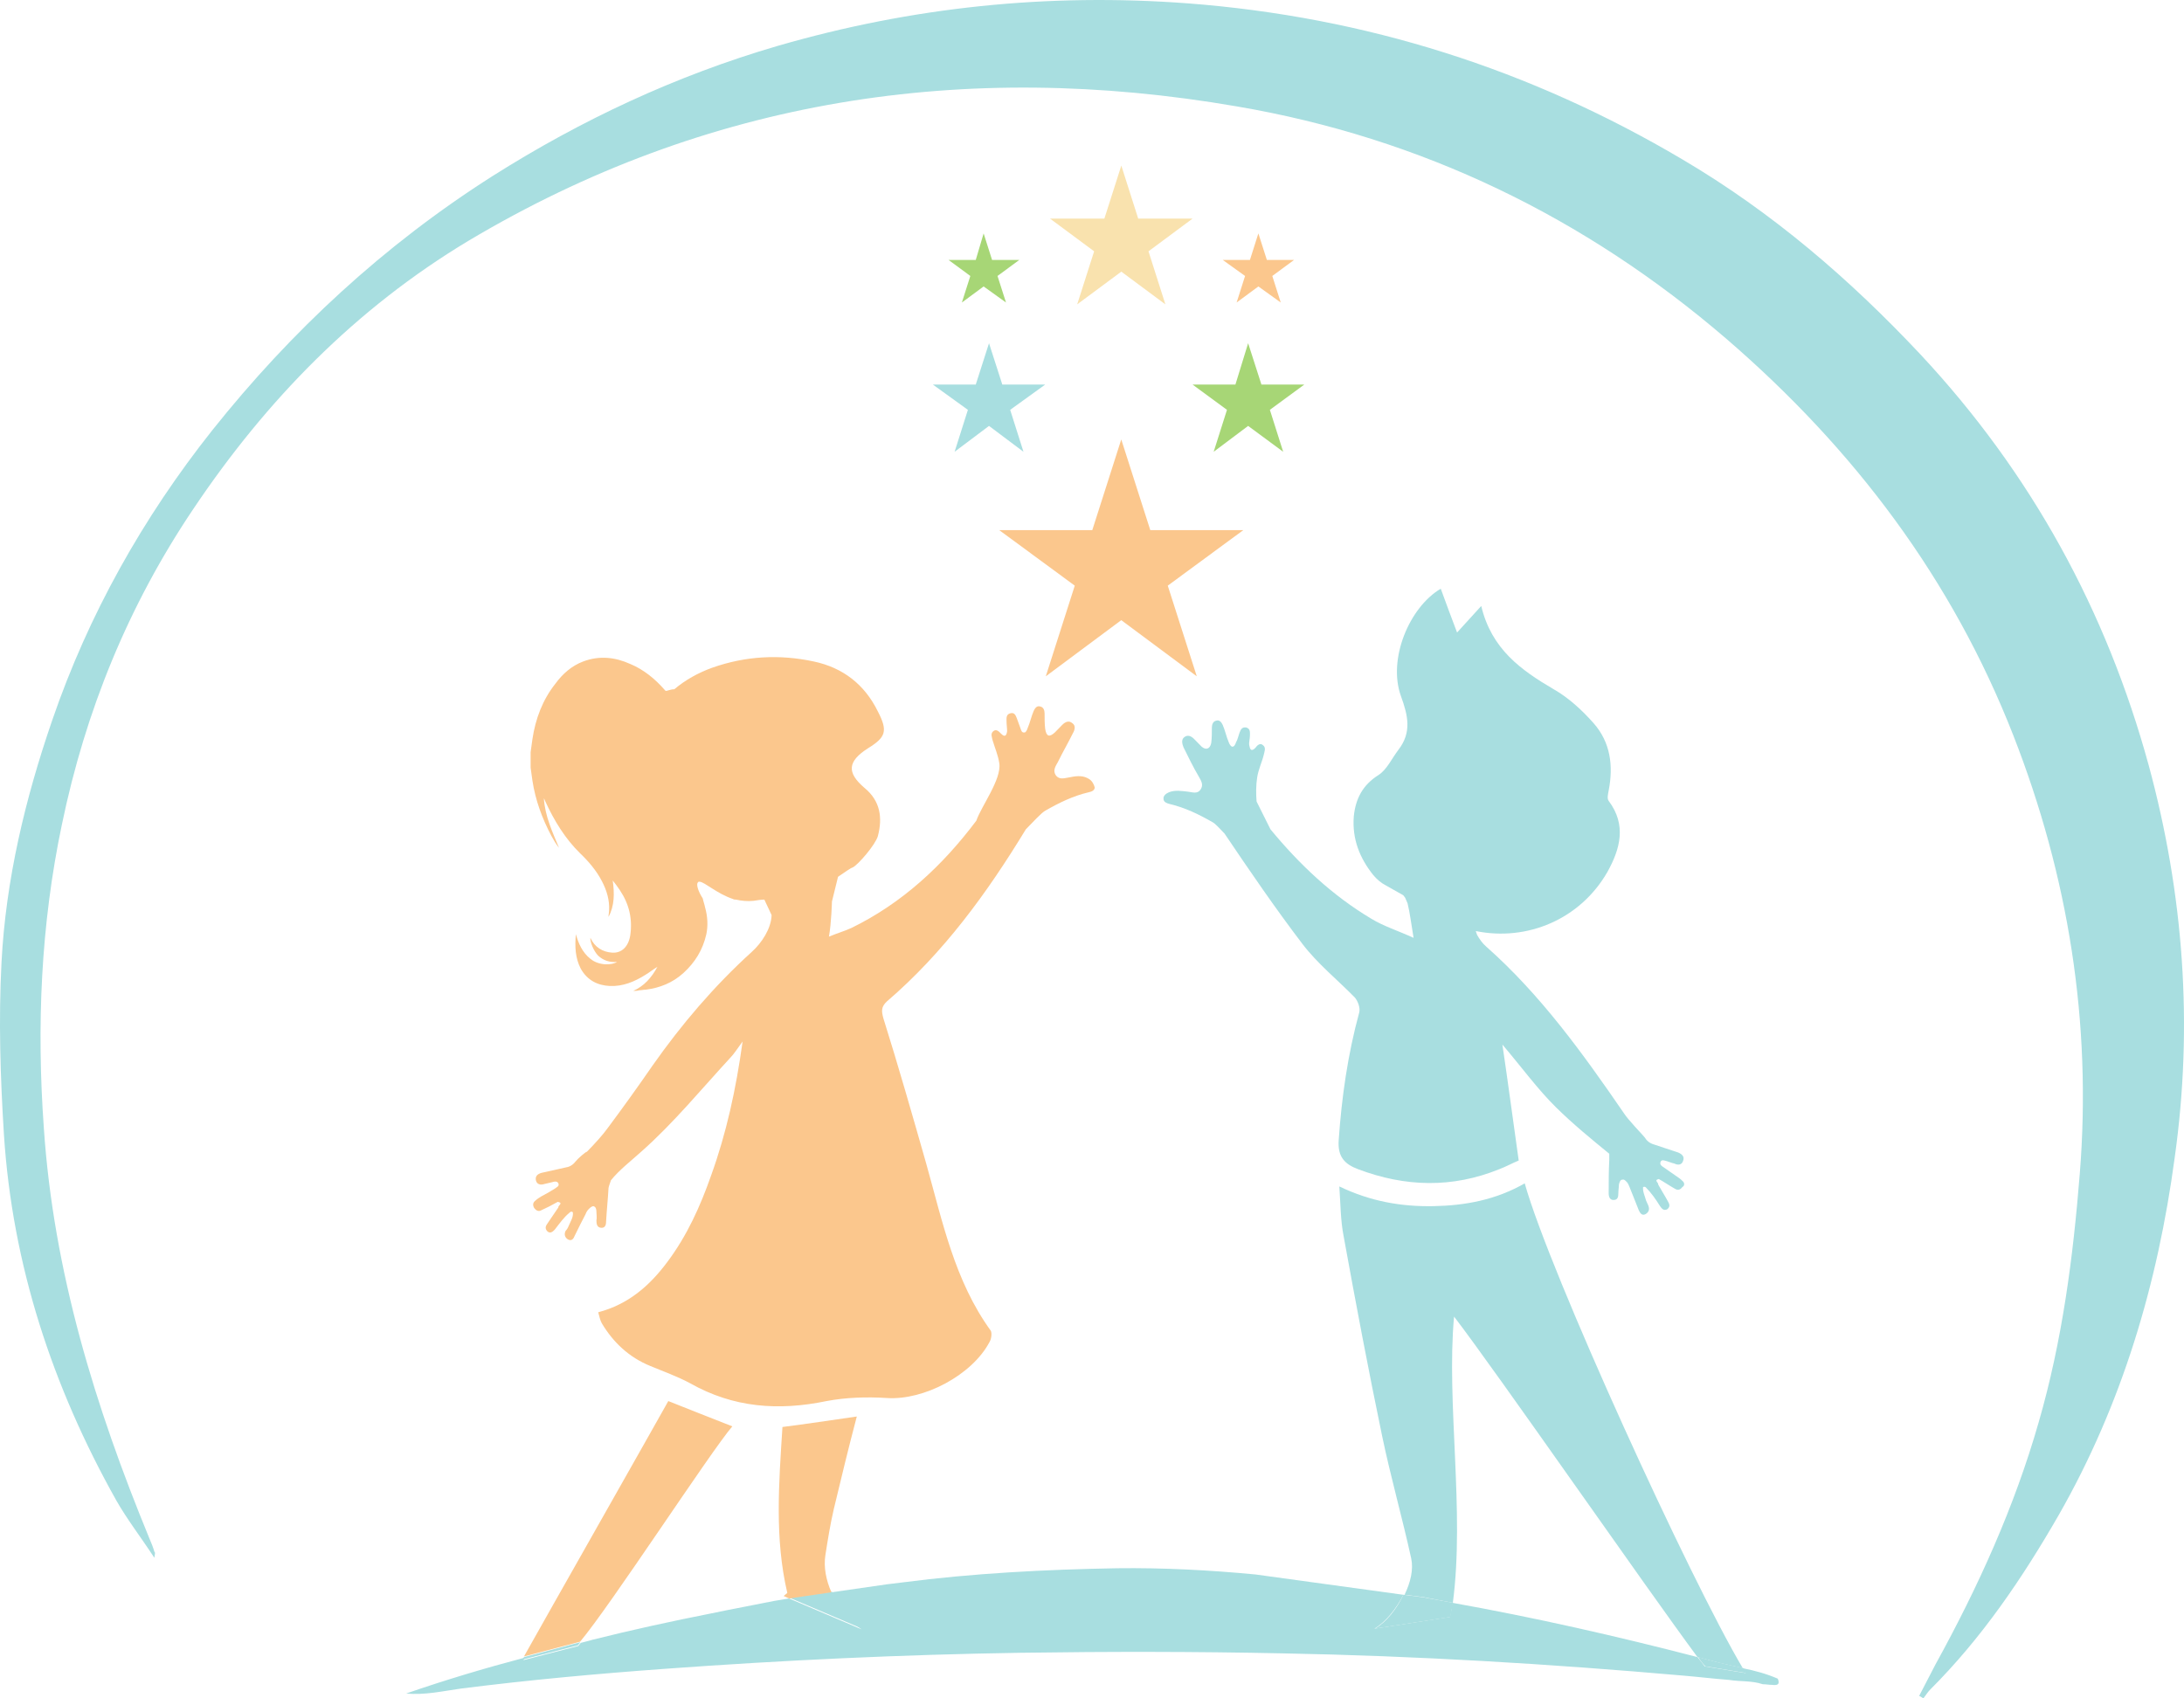 <?xml version="1.0" encoding="UTF-8"?> <svg xmlns="http://www.w3.org/2000/svg" width="45" height="35" viewBox="0 0 45 35" fill="none"> <path d="M17.766 33.564C17.505 33.398 17.268 33.119 17.143 32.801L16.272 32.928L17.766 33.564Z" fill="#A8DEE0"></path> <path d="M11.905 33.907C11.917 33.894 11.942 33.869 11.954 33.843C11.568 33.945 11.182 34.047 10.796 34.149C10.784 34.174 10.771 34.187 10.771 34.199L11.905 33.907Z" fill="#A8DEE0"></path> <path d="M34.988 34.148C35.038 34.225 35.088 34.288 35.138 34.339L35.984 34.479C35.959 34.441 35.947 34.415 35.922 34.377C35.76 34.339 35.586 34.301 35.424 34.263C35.275 34.225 35.125 34.187 34.988 34.148Z" fill="#A8DEE0"></path> <path d="M28.331 33.563L29.887 33.322C29.899 33.22 29.924 33.118 29.937 33.029C29.738 32.991 29.526 32.953 29.314 32.915L28.916 32.864C28.779 33.157 28.567 33.424 28.331 33.563Z" fill="#A8DEE0"></path> <path d="M3.18 32.102C2.906 31.682 2.62 31.314 2.396 30.92C1.077 28.568 0.255 26.064 0.081 23.382C0.007 22.2 -0.031 21.017 0.031 19.835C0.119 18.132 0.517 16.467 1.077 14.84C1.823 12.666 2.943 10.67 4.375 8.865C6.005 6.819 7.909 5.052 10.149 3.628C11.978 2.471 13.932 1.556 16.023 0.946C18.785 0.145 21.598 -0.147 24.473 0.069C28.144 0.349 31.529 1.429 34.665 3.285C36.519 4.378 38.112 5.751 39.568 7.302C41.858 9.755 43.401 12.59 44.272 15.768C44.993 18.424 45.193 21.132 44.807 23.865C44.458 26.458 43.724 28.937 42.417 31.225C41.671 32.521 40.837 33.754 39.767 34.822C39.717 34.873 39.68 34.936 39.63 35C39.605 34.987 39.58 34.962 39.543 34.949C39.655 34.733 39.767 34.517 39.879 34.301C40.762 32.699 41.509 31.047 42.007 29.305C42.492 27.627 42.716 25.911 42.853 24.183C43.102 21.068 42.617 18.056 41.484 15.157C40.227 11.941 38.211 9.259 35.573 6.984C32.661 4.48 29.288 2.84 25.48 2.192C19.881 1.226 14.554 2.039 9.651 4.963C7.324 6.361 5.482 8.255 3.989 10.48C2.645 12.475 1.761 14.649 1.276 16.988C0.84 19.06 0.753 21.145 0.903 23.242C1.102 26.204 1.96 28.988 3.08 31.708C3.118 31.797 3.155 31.886 3.18 31.975C3.205 32 3.192 32.013 3.18 32.102Z" fill="#A8DEE0"></path> <path d="M22.195 6.272L23.104 5.598L24.012 6.272L23.664 5.179L24.572 4.505H23.452L23.104 3.412L22.755 4.505H21.635L22.544 5.179L22.195 6.272Z" fill="#F9E2AE"></path> <path d="M23.103 12.78L24.659 13.937L24.061 12.069L25.617 10.925H23.701L23.103 9.056L22.506 10.925H20.589L22.145 12.069L21.548 13.937L23.103 12.78Z" fill="#FBC78D"></path> <path d="M19.669 9.31L20.378 8.777L21.088 9.31L20.814 8.446L21.536 7.925H20.652L20.378 7.073L20.105 7.925H19.221L19.943 8.446L19.669 9.31Z" fill="#A8DEE0"></path> <path d="M25.717 7.073L25.455 7.925H24.572L25.281 8.446L25.007 9.31L25.717 8.777L26.439 9.31L26.165 8.446L26.874 7.925H25.991L25.717 7.073Z" fill="#A7D676"></path> <path d="M19.819 6.234L20.267 5.903L20.728 6.234L20.553 5.687L21.002 5.357H20.441L20.267 4.81L20.105 5.357H19.545L19.993 5.687L19.819 6.234Z" fill="#A7D676"></path> <path d="M25.48 6.234L25.928 5.903L26.389 6.234L26.215 5.687L26.663 5.357H26.103L25.928 4.81L25.754 5.357H25.194L25.654 5.687L25.48 6.234Z" fill="#FBC78D"></path> <path d="M17.006 32.051C17.056 31.734 17.106 31.416 17.18 31.098C17.33 30.475 17.479 29.852 17.654 29.191C17.118 29.268 16.62 29.344 16.122 29.407C16.047 30.577 15.96 31.708 16.222 32.827C16.197 32.852 16.172 32.865 16.147 32.89L16.259 32.941L17.131 32.814C17.019 32.56 16.969 32.293 17.006 32.051Z" fill="#FBC78D"></path> <path d="M15.089 29.394C14.604 29.203 14.181 29.038 13.77 28.873C13.509 29.343 11.194 33.424 10.796 34.136C11.182 34.034 11.568 33.932 11.953 33.831C12.575 33.093 14.641 29.915 15.089 29.394Z" fill="#FBC78D"></path> <path d="M29.935 33.03C30.184 31.148 29.798 28.899 29.96 27.132C30.819 28.25 33.893 32.687 34.975 34.148C35.125 34.187 35.261 34.225 35.411 34.263C35.573 34.301 35.747 34.339 35.909 34.377C34.826 32.559 31.926 26.216 31.416 24.386C30.819 24.729 30.184 24.844 29.537 24.856C28.865 24.869 28.23 24.755 27.596 24.45C27.621 24.805 27.621 25.149 27.683 25.466C27.932 26.839 28.193 28.225 28.479 29.598C28.654 30.437 28.89 31.263 29.077 32.115C29.126 32.343 29.064 32.61 28.94 32.864L29.338 32.915C29.525 32.953 29.736 32.992 29.935 33.03Z" fill="#A8DEE0"></path> <path d="M36.631 34.594C36.395 34.492 36.158 34.428 35.909 34.378C35.934 34.416 35.947 34.454 35.972 34.479L35.125 34.34C35.088 34.289 35.038 34.225 34.976 34.149C33.309 33.717 31.628 33.335 29.924 33.03C29.911 33.132 29.899 33.234 29.874 33.322L28.318 33.564C28.555 33.424 28.766 33.157 28.916 32.865L25.867 32.446C24.921 32.356 23.963 32.306 23.017 32.318C21.536 32.344 20.055 32.42 18.587 32.611C18.487 32.623 18.375 32.636 18.276 32.649L17.131 32.814C17.267 33.132 17.491 33.411 17.753 33.577L16.259 32.941L15.948 32.992C15.513 33.081 15.09 33.157 14.667 33.246C13.833 33.411 13.011 33.59 12.203 33.793C12.128 33.818 12.053 33.831 11.966 33.856C11.941 33.882 11.929 33.907 11.916 33.92L10.784 34.212C10.796 34.2 10.796 34.187 10.809 34.161C9.987 34.378 9.179 34.619 8.37 34.899C8.755 34.937 9.129 34.848 9.502 34.797C10.908 34.619 12.302 34.492 13.708 34.39C16.148 34.212 18.587 34.098 21.026 34.06C22.83 34.034 24.635 34.034 26.427 34.072C29.177 34.123 31.927 34.289 34.677 34.53C34.989 34.556 35.3 34.594 35.623 34.619C35.86 34.657 36.096 34.632 36.32 34.708C36.382 34.708 36.444 34.721 36.507 34.721C36.619 34.733 36.681 34.721 36.631 34.594Z" fill="#A8DEE0"></path> <path d="M34.664 24.335C34.627 24.297 34.59 24.271 34.552 24.246C34.465 24.183 34.365 24.119 34.278 24.055C34.241 24.03 34.191 24.005 34.216 23.941C34.241 23.89 34.291 23.916 34.341 23.928C34.39 23.941 34.44 23.966 34.502 23.979C34.577 24.017 34.652 24.005 34.677 23.928C34.714 23.839 34.664 23.788 34.577 23.75C34.415 23.7 34.241 23.636 34.079 23.585C33.992 23.56 33.93 23.509 33.893 23.445C33.855 23.394 33.544 23.077 33.457 22.937C32.611 21.704 31.74 20.496 30.62 19.505C30.545 19.441 30.483 19.352 30.433 19.263L30.408 19.187C31.466 19.403 32.561 18.945 33.121 17.967C33.382 17.496 33.519 17.001 33.146 16.505C33.108 16.454 33.133 16.365 33.146 16.289C33.245 15.78 33.183 15.297 32.835 14.903C32.598 14.636 32.325 14.382 32.013 14.204C31.341 13.81 30.732 13.378 30.52 12.488C30.346 12.679 30.209 12.831 30.022 13.035C29.898 12.704 29.786 12.412 29.686 12.132C29.039 12.513 28.591 13.581 28.865 14.344C29.014 14.751 29.089 15.094 28.815 15.45C28.678 15.628 28.579 15.857 28.404 15.971C28.081 16.174 27.932 16.454 27.894 16.823C27.857 17.293 28.019 17.687 28.293 18.03C28.367 18.119 28.454 18.195 28.554 18.246L28.915 18.45C28.927 18.462 28.94 18.488 28.952 18.5L29.002 18.615C29.052 18.818 29.076 19.034 29.126 19.327C28.79 19.174 28.504 19.085 28.255 18.933C27.446 18.45 26.774 17.814 26.177 17.09L25.891 16.517C25.878 16.352 25.878 16.187 25.903 16.022C25.928 15.857 26.003 15.704 26.04 15.552C26.052 15.488 26.09 15.412 26.028 15.361C25.965 15.297 25.903 15.361 25.866 15.412C25.779 15.501 25.754 15.437 25.741 15.361C25.729 15.297 25.754 15.234 25.754 15.157C25.754 15.094 25.766 15.018 25.679 14.992C25.592 14.979 25.567 15.03 25.542 15.094C25.517 15.157 25.505 15.234 25.468 15.297C25.455 15.335 25.43 15.399 25.381 15.386C25.356 15.373 25.331 15.335 25.318 15.297C25.268 15.183 25.244 15.056 25.194 14.941C25.169 14.89 25.132 14.827 25.057 14.852C24.995 14.865 24.97 14.929 24.97 14.992C24.97 15.094 24.97 15.208 24.957 15.31C24.933 15.437 24.845 15.463 24.758 15.386C24.709 15.335 24.659 15.284 24.609 15.234C24.547 15.17 24.472 15.132 24.397 15.195C24.335 15.246 24.36 15.335 24.385 15.399C24.485 15.602 24.584 15.806 24.696 15.996C24.746 16.085 24.808 16.174 24.733 16.276C24.671 16.365 24.572 16.327 24.472 16.314C24.348 16.301 24.211 16.276 24.086 16.327C24.024 16.352 23.962 16.403 23.974 16.467C23.974 16.53 24.049 16.556 24.099 16.568C24.422 16.645 24.709 16.785 24.995 16.95C25.057 16.988 25.144 17.09 25.231 17.178C25.754 17.954 26.276 18.717 26.837 19.454C27.148 19.861 27.558 20.191 27.919 20.56C27.981 20.636 28.031 20.776 28.006 20.865C27.77 21.729 27.645 22.606 27.583 23.496C27.558 23.839 27.708 23.992 27.981 24.094C28.952 24.462 29.923 24.488 30.893 24.094C31.03 24.043 31.167 23.966 31.292 23.916C31.18 23.128 31.08 22.365 30.956 21.526C31.366 22.009 31.677 22.441 32.063 22.822C32.412 23.166 32.785 23.471 33.158 23.776C33.158 23.814 33.158 23.852 33.158 23.903C33.146 24.132 33.146 24.36 33.146 24.589C33.146 24.666 33.171 24.729 33.245 24.729C33.333 24.729 33.345 24.666 33.345 24.589C33.345 24.526 33.357 24.462 33.357 24.411C33.37 24.36 33.382 24.31 33.432 24.31C33.469 24.297 33.507 24.348 33.532 24.373C33.557 24.411 33.569 24.45 33.581 24.475C33.644 24.628 33.706 24.793 33.768 24.945C33.793 24.996 33.83 25.06 33.905 25.021C33.967 24.983 33.992 24.933 33.967 24.856C33.955 24.818 33.93 24.78 33.917 24.742C33.893 24.653 33.843 24.551 33.855 24.462C33.893 24.45 33.905 24.462 33.917 24.475C34.029 24.589 34.117 24.716 34.204 24.856C34.241 24.907 34.278 24.958 34.353 24.92C34.415 24.869 34.403 24.818 34.365 24.755C34.303 24.64 34.229 24.526 34.166 24.411C34.179 24.373 34.067 24.322 34.179 24.297C34.291 24.36 34.403 24.437 34.515 24.5C34.577 24.538 34.627 24.513 34.664 24.462C34.714 24.437 34.714 24.373 34.664 24.335Z" fill="#A8DEE0"></path> <path d="M22.407 16.035C22.282 15.971 22.145 15.997 22.021 16.022C21.934 16.035 21.834 16.073 21.759 15.984C21.685 15.882 21.747 15.793 21.797 15.704C21.896 15.501 22.008 15.31 22.108 15.107C22.145 15.043 22.17 14.954 22.095 14.903C22.021 14.84 21.946 14.878 21.884 14.941C21.834 14.992 21.784 15.043 21.735 15.094C21.622 15.196 21.56 15.183 21.535 15.018C21.523 14.916 21.523 14.802 21.523 14.7C21.523 14.636 21.498 14.573 21.436 14.56C21.361 14.535 21.324 14.598 21.299 14.649C21.249 14.764 21.224 14.891 21.174 15.005C21.162 15.043 21.137 15.094 21.112 15.094C21.05 15.107 21.038 15.043 21.025 15.005C21 14.941 20.975 14.865 20.951 14.802C20.926 14.738 20.901 14.675 20.814 14.7C20.727 14.725 20.739 14.802 20.739 14.865C20.739 14.929 20.751 15.005 20.751 15.069C20.739 15.145 20.714 15.208 20.627 15.12C20.577 15.069 20.527 15.018 20.465 15.069C20.403 15.12 20.44 15.196 20.453 15.259C20.503 15.425 20.565 15.564 20.59 15.73C20.639 16.06 20.216 16.619 20.117 16.912C19.42 17.84 18.586 18.615 17.541 19.124C17.404 19.187 17.267 19.225 17.08 19.302C17.13 19.022 17.142 18.577 17.142 18.577L17.267 18.069C17.379 17.992 17.541 17.878 17.566 17.878C17.678 17.827 18.038 17.407 18.088 17.23C18.188 16.848 18.138 16.505 17.814 16.238C17.441 15.92 17.466 15.691 17.877 15.425C18.25 15.196 18.3 15.069 18.088 14.662C17.814 14.103 17.366 13.759 16.769 13.632C16.06 13.48 15.363 13.518 14.678 13.759C14.392 13.861 14.118 14.014 13.894 14.204C13.845 14.204 13.807 14.217 13.758 14.23C13.733 14.242 13.708 14.242 13.695 14.217C13.496 13.988 13.26 13.797 12.986 13.683C12.675 13.543 12.351 13.505 12.015 13.632C11.779 13.721 11.592 13.886 11.443 14.09C11.181 14.42 11.032 14.814 10.97 15.234C10.957 15.323 10.945 15.412 10.933 15.501C10.933 15.602 10.933 15.717 10.933 15.819C10.945 15.908 10.957 15.997 10.97 16.085C11.032 16.492 11.169 16.861 11.356 17.217C11.405 17.306 11.455 17.395 11.518 17.471C11.381 17.141 11.231 16.823 11.206 16.454C11.219 16.467 11.219 16.48 11.231 16.505C11.418 16.912 11.642 17.28 11.953 17.585C12.127 17.751 12.289 17.941 12.401 18.157C12.501 18.348 12.563 18.552 12.55 18.768C12.55 18.806 12.538 18.844 12.538 18.895C12.662 18.666 12.662 18.412 12.625 18.145C12.675 18.208 12.725 18.272 12.774 18.348C12.961 18.628 13.036 18.933 12.986 19.276C12.949 19.505 12.812 19.645 12.613 19.632C12.414 19.619 12.252 19.518 12.165 19.327C12.165 19.327 12.165 19.327 12.165 19.314C12.152 19.416 12.239 19.607 12.326 19.696C12.438 19.797 12.563 19.835 12.712 19.823C12.625 19.886 12.351 19.912 12.165 19.759C12.003 19.632 11.916 19.441 11.866 19.251C11.841 19.505 11.854 19.746 11.966 19.962C12.102 20.204 12.314 20.306 12.563 20.319C12.837 20.331 13.073 20.23 13.297 20.09C13.384 20.039 13.459 19.975 13.546 19.924C13.421 20.153 13.272 20.319 13.048 20.42C13.085 20.42 13.135 20.42 13.173 20.407C13.222 20.407 13.26 20.395 13.309 20.395C13.596 20.357 13.857 20.255 14.081 20.052C14.318 19.835 14.479 19.581 14.554 19.251C14.591 19.073 14.579 18.882 14.529 18.704C14.517 18.64 14.492 18.577 14.479 18.513C14.38 18.361 14.342 18.221 14.38 18.183C14.392 18.17 14.392 18.17 14.405 18.17H14.417C14.529 18.183 14.765 18.412 15.101 18.526C15.126 18.539 15.139 18.539 15.164 18.539C15.276 18.564 15.4 18.577 15.525 18.564C15.599 18.552 15.686 18.539 15.749 18.539L15.898 18.857V18.869C15.886 19.136 15.699 19.429 15.487 19.619C14.716 20.319 14.044 21.107 13.446 21.958C13.148 22.39 12.837 22.823 12.525 23.242C12.426 23.382 12.252 23.573 12.09 23.738C12.078 23.725 11.903 23.878 11.866 23.928C11.816 23.992 11.754 24.043 11.667 24.056C11.493 24.094 11.331 24.132 11.157 24.17C11.069 24.195 11.02 24.246 11.045 24.335C11.069 24.412 11.144 24.424 11.219 24.399C11.269 24.386 11.331 24.373 11.381 24.361C11.418 24.348 11.48 24.335 11.505 24.386C11.53 24.45 11.468 24.462 11.443 24.488C11.343 24.551 11.256 24.602 11.157 24.653C11.119 24.678 11.069 24.704 11.032 24.742C10.982 24.78 10.97 24.831 11.007 24.895C11.045 24.945 11.094 24.971 11.144 24.945C11.256 24.895 11.381 24.831 11.493 24.767C11.617 24.793 11.493 24.844 11.505 24.882C11.43 24.996 11.356 25.098 11.281 25.212C11.244 25.263 11.219 25.314 11.281 25.378C11.343 25.428 11.393 25.378 11.43 25.34C11.53 25.212 11.617 25.085 11.742 24.984C11.754 24.971 11.779 24.958 11.804 24.984C11.816 25.085 11.754 25.174 11.717 25.263C11.704 25.301 11.679 25.34 11.654 25.365C11.617 25.441 11.642 25.505 11.704 25.543C11.779 25.581 11.816 25.53 11.841 25.467C11.916 25.314 11.99 25.162 12.065 25.022C12.078 24.984 12.102 24.945 12.127 24.92C12.152 24.895 12.19 24.857 12.227 24.857C12.277 24.869 12.289 24.92 12.289 24.971C12.289 25.034 12.302 25.098 12.289 25.149C12.289 25.225 12.302 25.289 12.376 25.301C12.463 25.314 12.488 25.25 12.488 25.174C12.501 24.945 12.525 24.717 12.538 24.488C12.538 24.462 12.563 24.399 12.588 24.323C12.762 24.107 12.998 23.928 13.222 23.725C13.882 23.14 14.454 22.441 15.052 21.793C15.126 21.717 15.189 21.615 15.301 21.462C15.164 22.454 14.965 23.357 14.653 24.221C14.43 24.857 14.156 25.467 13.745 26.013C13.384 26.496 12.949 26.878 12.326 27.043C12.351 27.132 12.364 27.208 12.401 27.272C12.637 27.666 12.961 27.971 13.397 28.149C13.67 28.263 13.957 28.365 14.218 28.505C15.114 29.013 16.047 29.077 17.03 28.873C17.429 28.797 17.864 28.784 18.275 28.81C19.034 28.861 20.03 28.339 20.39 27.653C20.428 27.589 20.44 27.475 20.415 27.424C19.669 26.395 19.42 25.174 19.084 23.979C18.798 22.975 18.511 21.971 18.2 20.98C18.163 20.84 18.151 20.751 18.275 20.636C19.445 19.632 20.341 18.399 21.137 17.09C21.274 16.95 21.461 16.747 21.535 16.708C21.822 16.543 22.108 16.403 22.431 16.327C22.494 16.314 22.556 16.289 22.556 16.225C22.518 16.098 22.456 16.06 22.407 16.035Z" fill="#FBC78D"></path> </svg> 